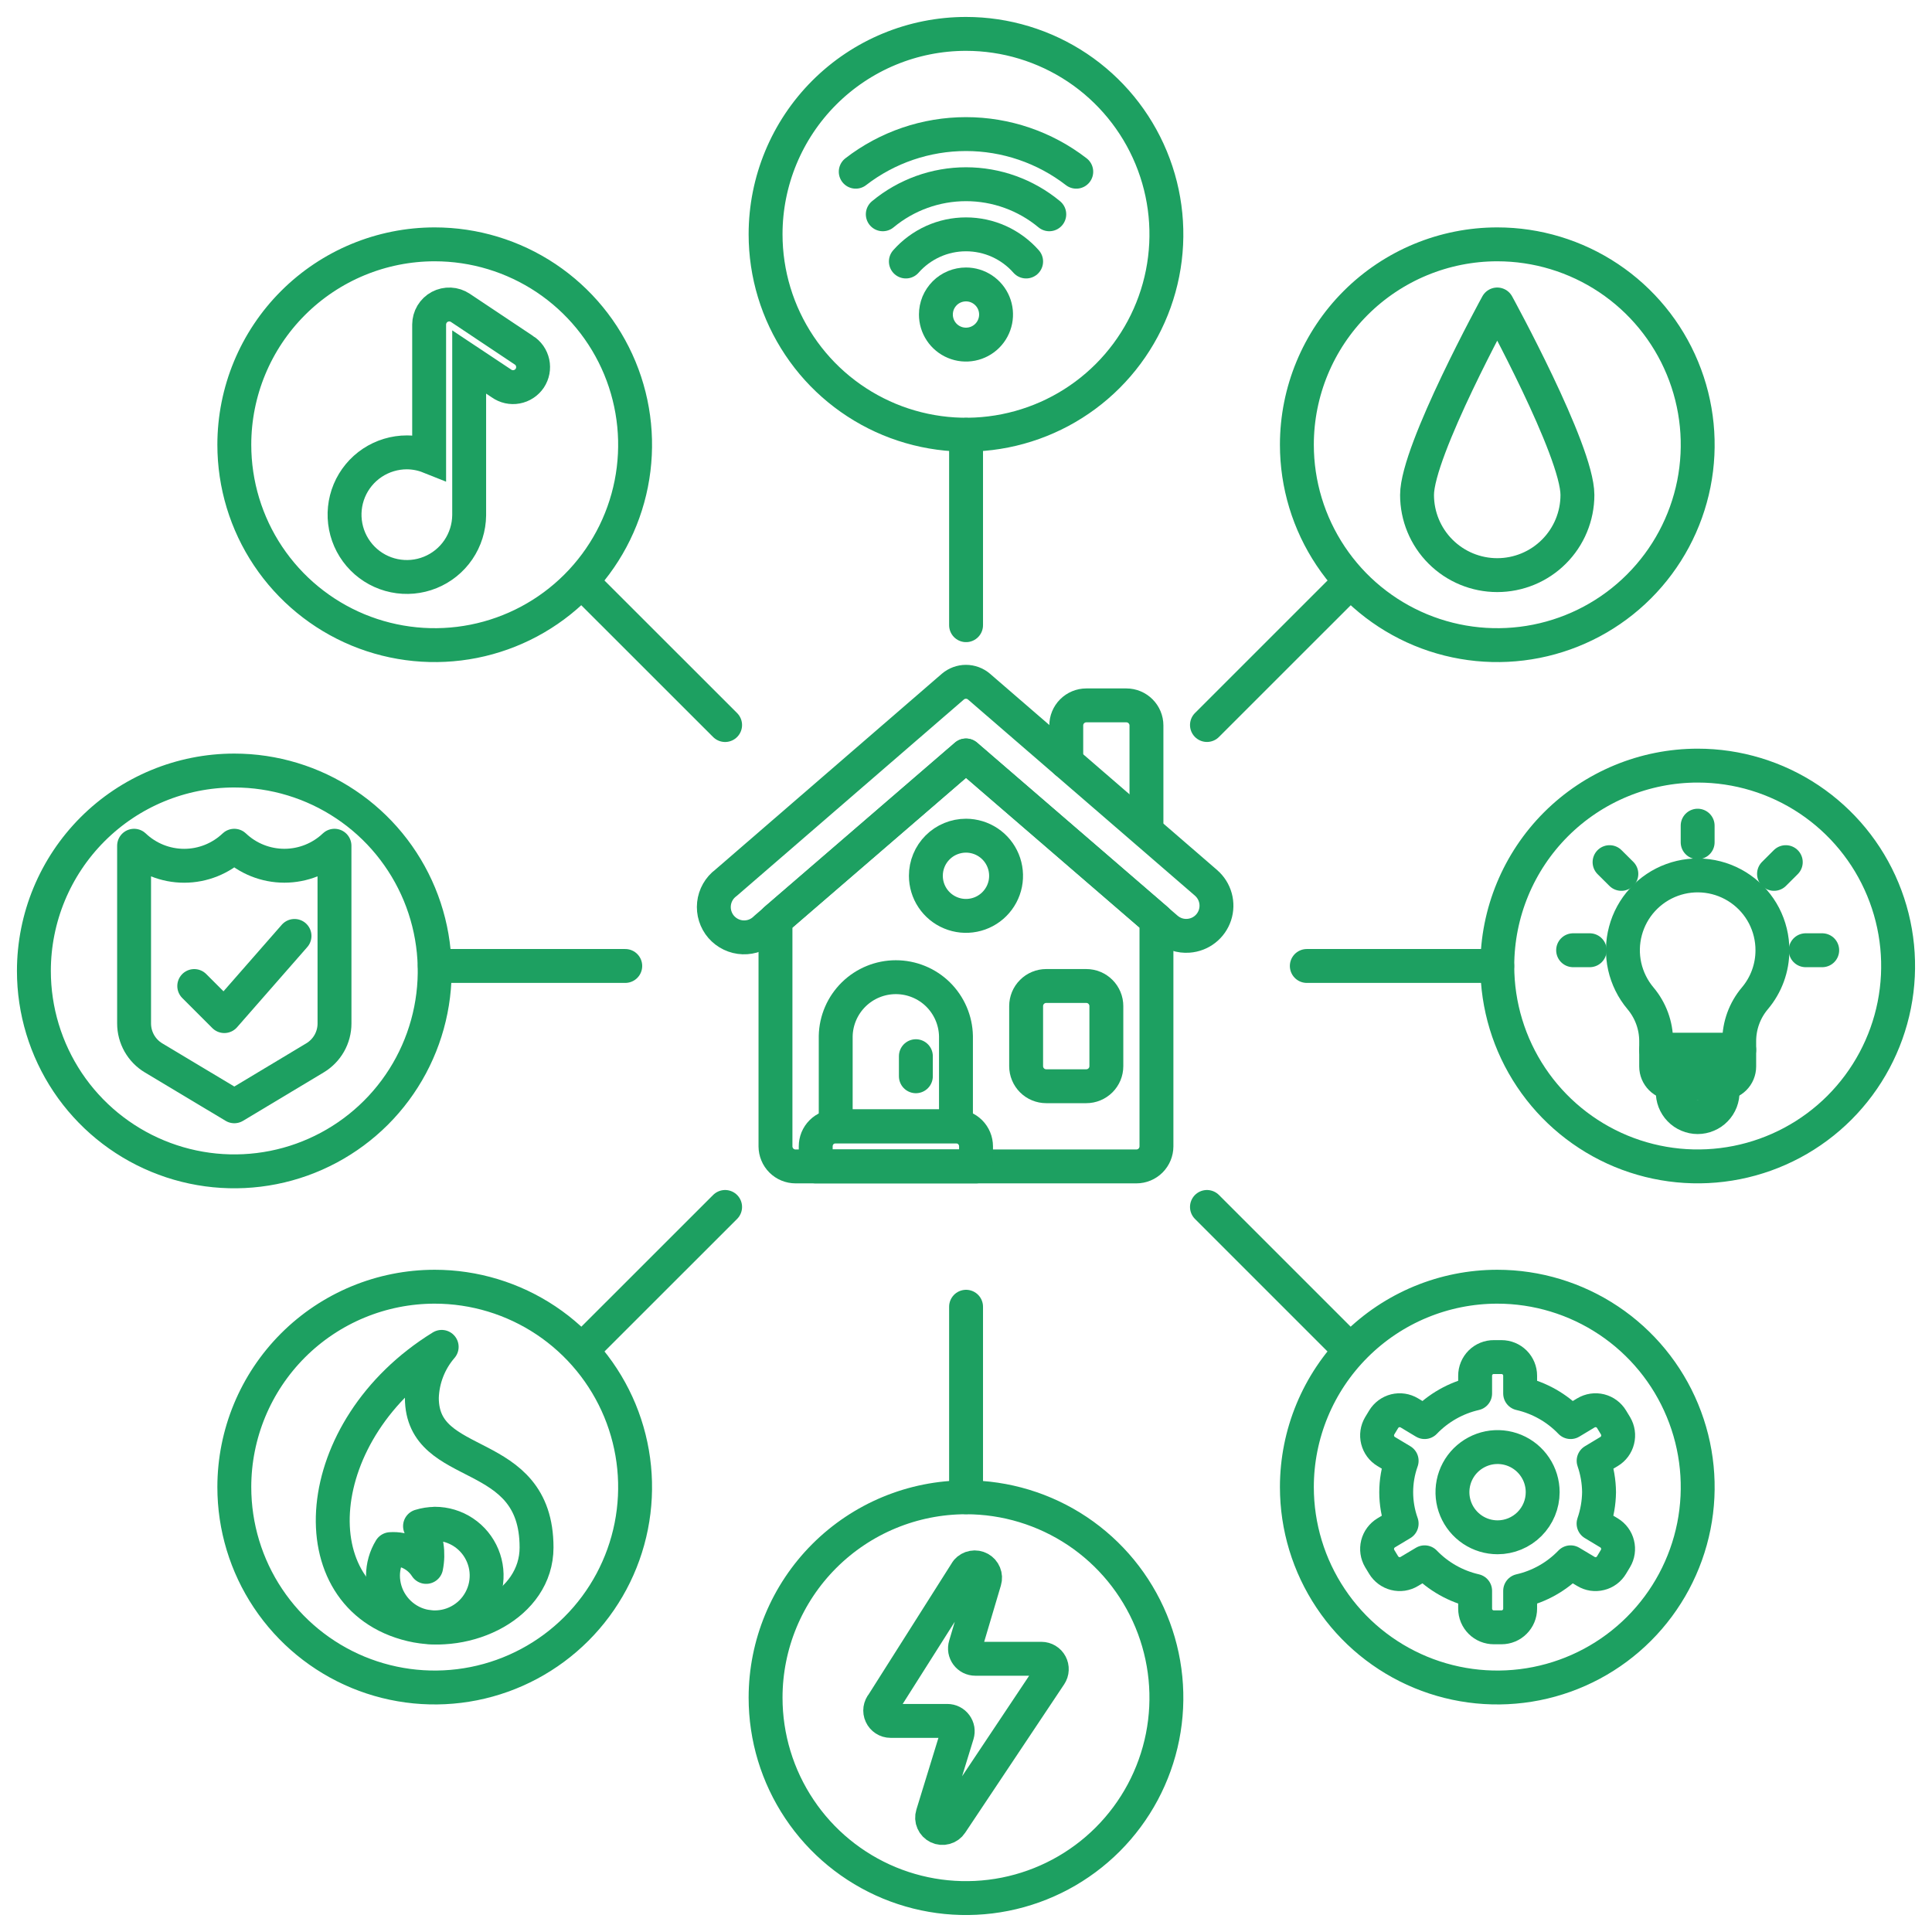 <svg width="57" height="57" viewBox="0 0 57 57" fill="none" xmlns="http://www.w3.org/2000/svg">
<path d="M44.175 7.209C45.344 7.209 46.487 7.556 47.459 8.205C48.432 8.855 49.19 9.778 49.637 10.859C50.085 11.939 50.202 13.128 49.974 14.275C49.745 15.422 49.182 16.475 48.355 17.302C47.529 18.129 46.475 18.692 45.328 18.92C44.181 19.148 42.992 19.031 41.912 18.584C40.832 18.136 39.908 17.379 39.259 16.406C38.609 15.434 38.262 14.291 38.262 13.121C38.262 11.553 38.885 10.05 39.994 8.941C41.103 7.832 42.607 7.209 44.175 7.209V7.209Z" stroke="#1DA061" stroke-linecap="round" stroke-linejoin="round"/>
<path d="M50.088 22.588C51.257 22.588 52.4 22.934 53.373 23.584C54.345 24.234 55.103 25.157 55.55 26.238C55.998 27.318 56.115 28.507 55.887 29.654C55.659 30.8 55.095 31.854 54.269 32.681C53.442 33.508 52.388 34.071 51.241 34.299C50.094 34.527 48.906 34.41 47.825 33.963C46.745 33.515 45.821 32.757 45.172 31.785C44.522 30.813 44.175 29.669 44.175 28.5C44.175 26.932 44.798 25.428 45.907 24.319C47.016 23.211 48.52 22.588 50.088 22.588V22.588Z" stroke="#1DA061" stroke-linecap="round" stroke-linejoin="round"/>
<path d="M12.825 7.209C13.995 7.209 15.138 7.556 16.11 8.205C17.082 8.855 17.84 9.778 18.288 10.859C18.735 11.939 18.852 13.128 18.624 14.275C18.396 15.422 17.833 16.475 17.006 17.302C16.179 18.129 15.126 18.692 13.979 18.92C12.832 19.148 11.643 19.031 10.562 18.584C9.482 18.136 8.559 17.378 7.909 16.406C7.259 15.434 6.913 14.291 6.913 13.121C6.913 11.553 7.536 10.049 8.644 8.941C9.753 7.832 11.257 7.209 12.825 7.209V7.209Z" stroke="#1DA061" stroke-linecap="round" stroke-linejoin="round"/>
<path d="M6.912 22.733C8.082 22.733 9.225 23.08 10.197 23.73C11.17 24.379 11.927 25.303 12.375 26.383C12.822 27.463 12.94 28.652 12.711 29.799C12.483 30.946 11.92 32 11.093 32.827C10.266 33.653 9.213 34.217 8.066 34.445C6.919 34.673 5.73 34.556 4.65 34.108C3.57 33.661 2.646 32.903 1.996 31.931C1.347 30.958 1 29.815 1 28.646C1 27.078 1.623 25.574 2.732 24.465C3.841 23.356 5.344 22.733 6.912 22.733V22.733Z" stroke="#1DA061" stroke-linecap="round" stroke-linejoin="round"/>
<path d="M28.5 1C29.669 1 30.812 1.347 31.785 1.996C32.757 2.646 33.515 3.57 33.962 4.65C34.41 5.73 34.527 6.919 34.299 8.066C34.071 9.213 33.508 10.266 32.681 11.093C31.854 11.92 30.8 12.483 29.653 12.711C28.506 12.94 27.318 12.822 26.237 12.375C25.157 11.927 24.233 11.17 23.584 10.197C22.934 9.225 22.587 8.082 22.587 6.912C22.587 5.344 23.21 3.841 24.319 2.732C25.428 1.623 26.932 1 28.5 1V1Z" stroke="#1DA061" stroke-linecap="round" stroke-linejoin="round"/>
<path d="M44.175 37.962C45.344 37.962 46.487 38.309 47.459 38.958C48.432 39.608 49.19 40.531 49.637 41.612C50.085 42.692 50.202 43.881 49.974 45.028C49.745 46.175 49.182 47.228 48.355 48.055C47.529 48.882 46.475 49.445 45.328 49.673C44.181 49.901 42.992 49.784 41.912 49.337C40.832 48.889 39.908 48.132 39.259 47.159C38.609 46.187 38.262 45.044 38.262 43.874C38.262 42.306 38.885 40.803 39.994 39.694C41.103 38.585 42.607 37.962 44.175 37.962V37.962Z" stroke="#1DA061" stroke-linecap="round" stroke-linejoin="round"/>
<path d="M12.825 37.962C13.995 37.962 15.138 38.309 16.11 38.958C17.082 39.608 17.84 40.532 18.288 41.612C18.735 42.692 18.852 43.881 18.624 45.028C18.396 46.175 17.833 47.228 17.006 48.055C16.179 48.882 15.126 49.445 13.979 49.673C12.832 49.901 11.643 49.784 10.562 49.337C9.482 48.889 8.559 48.132 7.909 47.159C7.259 46.187 6.913 45.044 6.913 43.874C6.913 42.306 7.536 40.803 8.644 39.694C9.753 38.585 11.257 37.962 12.825 37.962V37.962Z" stroke="#1DA061" stroke-linecap="round" stroke-linejoin="round"/>
<path d="M28.5 44.175C29.669 44.175 30.812 44.522 31.785 45.171C32.757 45.821 33.515 46.745 33.962 47.825C34.41 48.905 34.527 50.094 34.299 51.241C34.071 52.388 33.508 53.441 32.681 54.268C31.854 55.095 30.8 55.658 29.653 55.886C28.506 56.114 27.318 55.997 26.237 55.55C25.157 55.102 24.233 54.345 23.584 53.372C22.934 52.4 22.587 51.257 22.587 50.087C22.587 48.519 23.21 47.016 24.319 45.907C25.428 44.798 26.932 44.175 28.5 44.175Z" stroke="#1DA061" stroke-linecap="round" stroke-linejoin="round"/>
<path d="M25.247 5.066C26.178 4.346 27.323 3.956 28.5 3.956C29.677 3.956 30.821 4.346 31.753 5.066" stroke="#1DA061" stroke-linecap="round" stroke-linejoin="round"/>
<path d="M26.045 6.322C26.735 5.749 27.604 5.435 28.501 5.435C29.398 5.435 30.267 5.749 30.957 6.322" stroke="#1DA061" stroke-linecap="round" stroke-linejoin="round"/>
<path d="M26.726 7.715C26.948 7.463 27.221 7.262 27.527 7.123C27.832 6.985 28.164 6.914 28.5 6.914C28.836 6.914 29.167 6.985 29.473 7.123C29.779 7.262 30.052 7.463 30.274 7.715" stroke="#1DA061" stroke-linecap="round" stroke-linejoin="round"/>
<path d="M33.824 24.262V21.403C33.824 21.246 33.761 21.096 33.65 20.985C33.539 20.874 33.389 20.811 33.232 20.811H32.049C31.892 20.811 31.742 20.874 31.631 20.985C31.52 21.096 31.458 21.246 31.458 21.403V22.48" stroke="#1DA061" stroke-linecap="round" stroke-linejoin="round"/>
<path d="M28.5 22.289L22.879 27.135V33.822C22.88 33.9 22.895 33.977 22.925 34.048C22.954 34.12 22.998 34.185 23.053 34.24C23.108 34.295 23.174 34.339 23.245 34.368C23.317 34.398 23.394 34.413 23.472 34.413H33.527C33.684 34.413 33.834 34.351 33.945 34.24C34.056 34.129 34.118 33.979 34.119 33.822V27.135L28.5 22.289Z" stroke="#1DA061" stroke-linecap="round" stroke-linejoin="round"/>
<path d="M28.796 34.413H24.066V33.821C24.066 33.744 24.081 33.667 24.11 33.595C24.14 33.523 24.183 33.458 24.238 33.403C24.293 33.348 24.358 33.304 24.43 33.275C24.502 33.245 24.579 33.23 24.656 33.23H28.205C28.282 33.23 28.359 33.245 28.431 33.275C28.503 33.304 28.568 33.348 28.623 33.403C28.678 33.458 28.721 33.523 28.751 33.595C28.781 33.667 28.796 33.744 28.796 33.821V34.413Z" stroke="#1DA061" stroke-linecap="round" stroke-linejoin="round"/>
<path d="M28.204 33.231H24.656V30.569C24.665 30.105 24.856 29.663 25.188 29.337C25.52 29.012 25.966 28.83 26.43 28.83C26.895 28.83 27.341 29.012 27.673 29.337C28.004 29.663 28.195 30.105 28.204 30.569V33.231Z" stroke="#1DA061" stroke-linecap="round" stroke-linejoin="round"/>
<path d="M27.021 31.753V31.161" stroke="#1DA061" stroke-linecap="round" stroke-linejoin="round"/>
<path d="M28.5 24.655C28.734 24.656 28.963 24.725 29.157 24.855C29.352 24.985 29.503 25.17 29.593 25.387C29.682 25.603 29.705 25.841 29.66 26.07C29.614 26.3 29.501 26.51 29.335 26.676C29.17 26.841 28.959 26.954 28.729 26.999C28.5 27.045 28.262 27.021 28.046 26.931C27.83 26.842 27.645 26.69 27.515 26.495C27.385 26.301 27.316 26.072 27.316 25.838C27.316 25.683 27.346 25.529 27.406 25.385C27.465 25.241 27.553 25.111 27.663 25.001C27.773 24.891 27.903 24.804 28.047 24.745C28.191 24.686 28.345 24.655 28.5 24.655V24.655Z" stroke="#1DA061" stroke-linecap="round" stroke-linejoin="round"/>
<path d="M32.641 31.456C32.641 31.534 32.625 31.611 32.596 31.682C32.566 31.754 32.522 31.819 32.467 31.874C32.412 31.929 32.347 31.972 32.275 32.002C32.203 32.032 32.127 32.047 32.049 32.047H30.866C30.789 32.047 30.712 32.032 30.64 32.002C30.568 31.973 30.503 31.929 30.448 31.874C30.393 31.819 30.349 31.754 30.32 31.683C30.29 31.611 30.274 31.534 30.274 31.456V29.683C30.274 29.605 30.29 29.528 30.319 29.456C30.349 29.384 30.392 29.319 30.448 29.264C30.503 29.208 30.568 29.165 30.64 29.135C30.712 29.105 30.788 29.09 30.866 29.09H32.049C32.127 29.09 32.204 29.105 32.276 29.135C32.347 29.165 32.413 29.208 32.468 29.264C32.523 29.319 32.566 29.384 32.596 29.456C32.626 29.528 32.641 29.605 32.641 29.683V31.456Z" stroke="#1DA061" stroke-linecap="round" stroke-linejoin="round"/>
<path d="M35.581 26.046L28.884 20.258C28.777 20.166 28.64 20.115 28.498 20.115C28.357 20.115 28.22 20.166 28.112 20.258L21.419 26.046C21.32 26.119 21.238 26.212 21.177 26.319C21.116 26.426 21.078 26.544 21.065 26.666C21.052 26.788 21.064 26.912 21.101 27.029C21.138 27.146 21.198 27.255 21.279 27.348C21.36 27.44 21.458 27.515 21.569 27.568C21.68 27.621 21.801 27.651 21.924 27.655C22.046 27.659 22.169 27.638 22.283 27.593C22.397 27.547 22.501 27.479 22.588 27.392L28.5 22.289L34.413 27.392C34.502 27.469 34.605 27.528 34.717 27.566C34.829 27.603 34.947 27.617 35.064 27.608C35.24 27.595 35.408 27.531 35.547 27.422C35.686 27.314 35.789 27.167 35.845 26.999C35.9 26.832 35.904 26.652 35.857 26.482C35.81 26.313 35.714 26.161 35.58 26.046H35.581Z" stroke="#1DA061" stroke-linecap="round" stroke-linejoin="round"/>
<path d="M28.502 12.828V18.445" stroke="#1DA061" stroke-linecap="round" stroke-linejoin="round"/>
<path d="M39.582 17.418L35.609 21.39" stroke="#1DA061" stroke-linecap="round" stroke-linejoin="round"/>
<path d="M44.173 28.499H38.555" stroke="#1DA061" stroke-linecap="round" stroke-linejoin="round"/>
<path d="M39.582 39.582L35.609 35.609" stroke="#1DA061" stroke-linecap="round" stroke-linejoin="round"/>
<path d="M28.502 44.172V38.553" stroke="#1DA061" stroke-linecap="round" stroke-linejoin="round"/>
<path d="M17.418 39.582L21.393 35.609" stroke="#1DA061" stroke-linecap="round" stroke-linejoin="round"/>
<path d="M12.828 28.499H18.447" stroke="#1DA061" stroke-linecap="round" stroke-linejoin="round"/>
<path d="M17.418 17.418L21.393 21.391" stroke="#1DA061" stroke-linecap="round" stroke-linejoin="round"/>
<path d="M52.292 28.035C52.293 27.68 52.207 27.33 52.044 27.015C51.88 26.7 51.643 26.43 51.352 26.226C51.061 26.023 50.726 25.892 50.374 25.846C50.022 25.8 49.664 25.839 49.331 25.961C48.998 26.082 48.699 26.283 48.459 26.545C48.22 26.806 48.047 27.122 47.956 27.465C47.864 27.808 47.857 28.168 47.934 28.514C48.012 28.86 48.172 29.183 48.4 29.454C48.698 29.808 48.862 30.255 48.862 30.717V30.975H51.312V30.718C51.312 30.256 51.475 29.808 51.773 29.455C52.109 29.058 52.293 28.555 52.292 28.035V28.035Z" stroke="#1DA061" stroke-linecap="round" stroke-linejoin="round"/>
<path d="M50.821 31.956H49.352C49.222 31.955 49.097 31.904 49.006 31.812C48.914 31.72 48.862 31.595 48.862 31.465V30.975H51.312V31.466C51.312 31.53 51.299 31.594 51.274 31.654C51.25 31.713 51.213 31.767 51.168 31.812C51.122 31.858 51.068 31.894 51.009 31.918C50.949 31.943 50.885 31.956 50.821 31.956V31.956Z" stroke="#1DA061" stroke-linecap="round" stroke-linejoin="round"/>
<path d="M50.821 32.2C50.824 32.298 50.807 32.397 50.772 32.488C50.736 32.58 50.683 32.664 50.614 32.734C50.546 32.805 50.464 32.861 50.373 32.899C50.282 32.938 50.185 32.958 50.087 32.958C49.988 32.958 49.891 32.938 49.8 32.899C49.709 32.861 49.627 32.805 49.559 32.734C49.49 32.664 49.437 32.58 49.401 32.488C49.366 32.397 49.349 32.298 49.352 32.2V31.955H50.821V32.2Z" stroke="#1DA061" stroke-linecap="round" stroke-linejoin="round"/>
<path d="M50.086 24.85V24.36" stroke="#1DA061" stroke-linecap="round" stroke-linejoin="round"/>
<path d="M52.339 25.782L52.686 25.436" stroke="#1DA061" stroke-linecap="round" stroke-linejoin="round"/>
<path d="M53.273 28.035H53.761" stroke="#1DA061" stroke-linecap="round" stroke-linejoin="round"/>
<path d="M47.835 25.782L47.487 25.436" stroke="#1DA061" stroke-linecap="round" stroke-linejoin="round"/>
<path d="M46.902 28.035H46.412" stroke="#1DA061" stroke-linecap="round" stroke-linejoin="round"/>
<path d="M47.177 44.024C47.174 43.709 47.12 43.396 47.017 43.098L47.474 42.823C47.599 42.748 47.689 42.626 47.724 42.484C47.76 42.342 47.738 42.193 47.664 42.067L47.547 41.874C47.472 41.749 47.35 41.658 47.208 41.622C47.137 41.605 47.064 41.601 46.992 41.612C46.92 41.623 46.851 41.648 46.789 41.685L46.338 41.956C45.935 41.535 45.417 41.242 44.849 41.112V40.587C44.849 40.442 44.791 40.302 44.688 40.199C44.585 40.096 44.445 40.038 44.299 40.038H44.074C44.002 40.037 43.93 40.051 43.863 40.078C43.795 40.106 43.734 40.146 43.683 40.197C43.632 40.248 43.591 40.309 43.563 40.376C43.535 40.443 43.521 40.515 43.521 40.587V41.112C42.953 41.242 42.435 41.535 42.031 41.956L41.58 41.685C41.518 41.648 41.449 41.623 41.377 41.612C41.306 41.601 41.232 41.605 41.162 41.622C41.02 41.658 40.898 41.749 40.822 41.874L40.705 42.067C40.631 42.193 40.609 42.343 40.645 42.484C40.681 42.626 40.77 42.748 40.895 42.823L41.353 43.098C41.139 43.697 41.139 44.351 41.353 44.95L40.895 45.225C40.771 45.301 40.681 45.422 40.645 45.564C40.61 45.706 40.631 45.855 40.705 45.981L40.822 46.174C40.898 46.299 41.02 46.389 41.162 46.425C41.232 46.443 41.305 46.446 41.377 46.436C41.449 46.425 41.518 46.4 41.58 46.362L42.031 46.093C42.435 46.513 42.953 46.805 43.521 46.935V47.461C43.521 47.533 43.535 47.605 43.563 47.672C43.591 47.739 43.632 47.8 43.683 47.851C43.734 47.902 43.795 47.942 43.863 47.97C43.93 47.997 44.002 48.011 44.074 48.011H44.299C44.445 48.011 44.585 47.953 44.688 47.849C44.791 47.746 44.849 47.606 44.849 47.461V46.935C45.417 46.806 45.934 46.513 46.338 46.093L46.789 46.362C46.851 46.4 46.92 46.425 46.991 46.436C47.063 46.446 47.136 46.443 47.206 46.425C47.277 46.408 47.343 46.377 47.401 46.334C47.459 46.291 47.508 46.236 47.545 46.174L47.661 45.981C47.736 45.855 47.758 45.706 47.722 45.564C47.687 45.422 47.597 45.301 47.472 45.225L47.015 44.95C47.118 44.652 47.173 44.339 47.177 44.024V44.024ZM44.184 45.355C43.92 45.355 43.663 45.277 43.444 45.131C43.225 44.984 43.054 44.777 42.953 44.533C42.852 44.29 42.826 44.023 42.877 43.764C42.928 43.506 43.055 43.269 43.241 43.083C43.428 42.897 43.665 42.77 43.923 42.718C44.181 42.667 44.449 42.693 44.692 42.794C44.935 42.895 45.143 43.065 45.289 43.284C45.436 43.503 45.514 43.76 45.514 44.024C45.514 44.377 45.374 44.715 45.124 44.965C44.875 45.214 44.536 45.355 44.184 45.355V45.355Z" stroke="#1DA061" stroke-linecap="round" stroke-linejoin="round"/>
<path d="M46.539 14.602C46.539 15.23 46.29 15.832 45.846 16.275C45.403 16.719 44.801 16.968 44.173 16.968C43.545 16.968 42.944 16.719 42.5 16.275C42.056 15.832 41.807 15.23 41.807 14.602C41.807 13.296 44.173 8.983 44.173 8.983C44.173 8.983 46.539 13.295 46.539 14.602Z" stroke="#1DA061" stroke-linecap="round" stroke-linejoin="round"/>
<path d="M28.5 8.392C28.675 8.392 28.847 8.444 28.993 8.542C29.139 8.64 29.253 8.778 29.32 8.941C29.387 9.103 29.404 9.281 29.37 9.453C29.335 9.626 29.251 9.784 29.126 9.908C29.002 10.032 28.844 10.116 28.672 10.15C28.5 10.184 28.321 10.167 28.159 10.099C27.997 10.032 27.858 9.918 27.761 9.772C27.663 9.626 27.612 9.454 27.612 9.279C27.612 9.162 27.635 9.047 27.679 8.939C27.724 8.832 27.79 8.734 27.872 8.651C27.954 8.569 28.052 8.504 28.16 8.459C28.268 8.415 28.383 8.392 28.5 8.392V8.392Z" stroke="#1DA061" stroke-linecap="round" stroke-linejoin="round"/>
<path d="M15.45 10.329L13.581 9.082C13.492 9.023 13.389 8.989 13.282 8.984C13.175 8.979 13.069 9.003 12.974 9.053C12.88 9.103 12.801 9.179 12.746 9.27C12.691 9.362 12.662 9.467 12.661 9.574V13.473C12.453 13.39 12.23 13.348 12.006 13.346C11.643 13.346 11.288 13.453 10.986 13.653C10.684 13.854 10.447 14.14 10.307 14.475C10.167 14.81 10.13 15.179 10.199 15.535C10.268 15.891 10.441 16.219 10.696 16.477C10.951 16.735 11.277 16.912 11.633 16.985C11.988 17.058 12.357 17.025 12.694 16.888C13.03 16.752 13.319 16.519 13.523 16.219C13.727 15.919 13.838 15.565 13.842 15.202V15.193V10.68L14.793 11.312C14.858 11.358 14.931 11.391 15.008 11.408C15.086 11.425 15.166 11.427 15.243 11.412C15.321 11.398 15.396 11.368 15.462 11.324C15.528 11.281 15.585 11.224 15.629 11.159C15.673 11.093 15.703 11.018 15.718 10.941C15.732 10.863 15.732 10.783 15.715 10.706C15.698 10.628 15.666 10.555 15.621 10.49C15.575 10.425 15.517 10.37 15.45 10.328V10.329Z" stroke="#1DA061" stroke-linecap="round"/>
<path d="M12.446 41.24C12.462 40.687 12.669 40.155 13.031 39.737C9.098 42.16 8.744 47.127 12.138 47.932C13.788 48.323 15.83 47.35 15.83 45.655C15.83 42.594 12.446 43.482 12.446 41.24Z" stroke="#1DA061" stroke-linecap="round" stroke-linejoin="round"/>
<path d="M12.829 44.957C12.681 44.959 12.533 44.982 12.392 45.026C12.592 45.393 12.656 45.819 12.573 46.229C12.461 46.055 12.304 45.914 12.119 45.822C11.934 45.73 11.727 45.689 11.521 45.704C11.377 45.939 11.301 46.209 11.299 46.485C11.3 46.787 11.389 47.083 11.558 47.334C11.726 47.585 11.965 47.781 12.244 47.897C12.523 48.012 12.831 48.042 13.127 47.983C13.424 47.924 13.696 47.778 13.91 47.565C14.123 47.351 14.269 47.078 14.328 46.782C14.387 46.485 14.357 46.178 14.241 45.899C14.125 45.619 13.93 45.38 13.678 45.212C13.427 45.044 13.131 44.955 12.829 44.955V44.957Z" stroke="#1DA061" stroke-linecap="round" stroke-linejoin="round"/>
<path d="M9.869 30.195C9.869 30.4 9.816 30.601 9.715 30.779C9.615 30.956 9.469 31.105 9.294 31.21L6.913 32.639L4.529 31.21C4.354 31.105 4.21 30.956 4.109 30.778C4.009 30.6 3.956 30.4 3.956 30.195V24.952C4.354 25.331 4.884 25.543 5.434 25.543C5.984 25.543 6.513 25.331 6.912 24.952C7.311 25.331 7.84 25.542 8.39 25.542C8.94 25.542 9.469 25.331 9.868 24.952L9.869 30.195Z" stroke="#1DA061" stroke-linecap="round" stroke-linejoin="round"/>
<path d="M5.731 29.091L6.618 29.978L8.689 27.613" stroke="#1DA061" stroke-linecap="round" stroke-linejoin="round"/>
<path d="M29.05 46.635C29.07 46.568 29.067 46.496 29.04 46.431C29.014 46.367 28.966 46.313 28.905 46.28C28.843 46.246 28.773 46.234 28.704 46.247C28.635 46.259 28.573 46.295 28.527 46.347L26.044 50.266C26.005 50.31 25.981 50.365 25.972 50.423C25.964 50.481 25.972 50.54 25.997 50.593C26.021 50.646 26.06 50.691 26.109 50.723C26.158 50.755 26.215 50.772 26.274 50.772H27.95C27.998 50.772 28.045 50.783 28.088 50.805C28.131 50.827 28.168 50.858 28.196 50.897C28.224 50.935 28.244 50.98 28.252 51.027C28.259 51.074 28.256 51.122 28.242 51.168L27.514 53.536C27.492 53.606 27.496 53.682 27.526 53.749C27.555 53.816 27.608 53.87 27.674 53.902C27.741 53.934 27.816 53.94 27.887 53.92C27.957 53.901 28.019 53.856 28.059 53.795L30.981 49.414C31.011 49.368 31.029 49.315 31.031 49.26C31.034 49.204 31.021 49.15 30.995 49.101C30.969 49.052 30.93 49.011 30.883 48.983C30.836 48.955 30.782 48.939 30.726 48.939H28.775C28.727 48.939 28.68 48.928 28.638 48.907C28.596 48.885 28.558 48.854 28.53 48.816C28.502 48.778 28.483 48.734 28.474 48.687C28.466 48.64 28.469 48.592 28.483 48.546L29.05 46.635Z" stroke="#1DA061" stroke-linecap="round" stroke-linejoin="round"/>
</svg>
